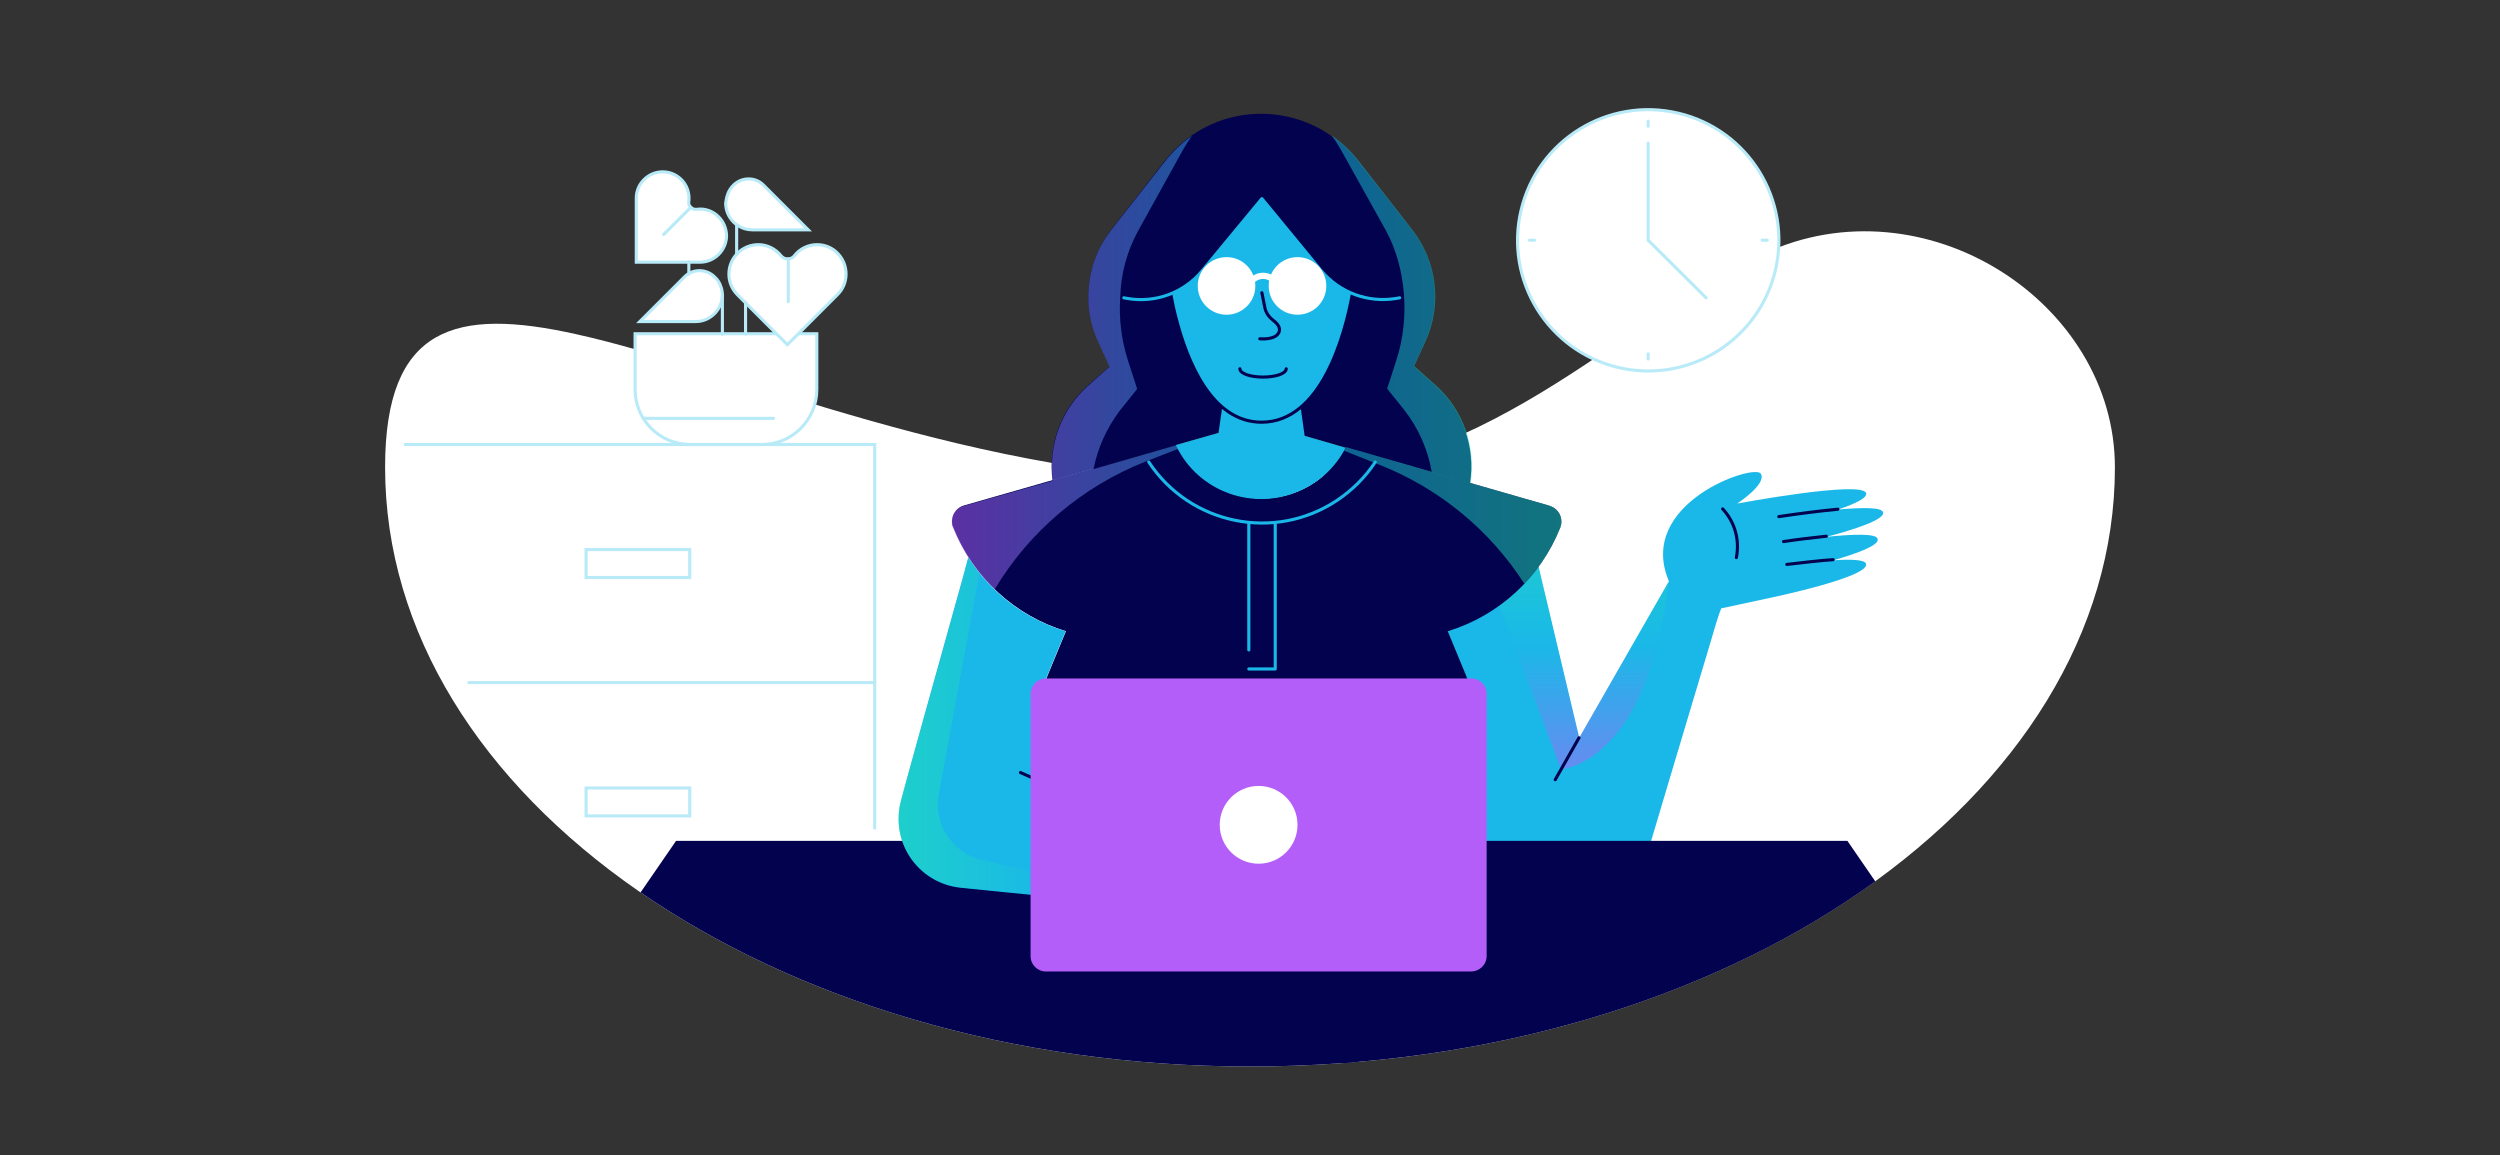 <?xml version="1.0" encoding="UTF-8"?> <svg xmlns="http://www.w3.org/2000/svg" xmlns:xlink="http://www.w3.org/1999/xlink" version="1.1" id="Layer_1" x="0" y="0" viewBox="0 0 842 389.1" style="enable-background:new 0 0 842 389.1" xml:space="preserve"><rect x="0" y="0" width="842" height="389.1" fill="#333333" stroke="none"/><style>.st0{fill:#fff}.st2{fill:#1ab8e8}.st4{fill:none;stroke:#02024e;stroke-width:1.05;stroke-linecap:round;stroke-linejoin:round}.st5{fill:#02024e}.st6{fill:none;stroke:#02024e;stroke-width:2.1;stroke-linecap:round;stroke-linejoin:round}.st11,.st12,.st7{stroke-width:1.05;stroke-linecap:round}.st7{fill:none;stroke:#1ab8e8;stroke-linejoin:round}.st11,.st12{fill:#fff;stroke:#b9eaf8;stroke-miterlimit:10}.st12{fill:none}</style><g id="c"><g id="d"><path id="e" class="st0" d="M712.3 157.4c0 111.4-130.4 201.8-291.3 201.8s-291.3-90.4-291.3-201.8c0-47.8 24-53.8 64.1-44.9C247.2 124.2 329.1 162 421 162c80.5 0 123.2-53.8 173.1-76.6 54.1-25.1 118.2 16.3 118.2 72z"></path><defs><path id="SVGID_1_" d="M652 81.3V30H173.5v79.2c-27.8-2-43.8 9-43.8 48.2 0 111.4 130.4 201.8 291.3 201.8s291.3-90.3 291.3-201.7c0-36.1-26.8-66.2-60.3-76.2z"></path></defs><clipPath id="SVGID_00000168799926134878576490000007620349282934233217_"><use xlink:href="#SVGID_1_" style="overflow:visible"></use></clipPath><g style="clip-path:url(#SVGID_00000168799926134878576490000007620349282934233217_)"><path class="st2" d="M575.8 217.3c-7 23.2-20.5 68.6-20.5 68.6l-56.2.3-22.4-40.6v-69.8h37.9l17.3 72.7c11.2-19.6 30.2-52.7 30.2-52.7-11.2-26.3 28.6-39.7 30.9-36.3 2.3 3.4-7.9 10.1-7.9 10.1s42.2-7.9 43.4-3.5c.5 1.6-3.8 3.6-9.4 5.5 8.1-.7 14.6-.8 15.1.9.8 2.5-9.9 5.9-19 8.3 9-.9 16.7-1.2 17.2.7.6 2.2-7 4.9-14.9 7.2 6.1-.4 10.6-.2 11 1.2 1.2 4.5-32.1 11.4-32.1 11.4l-16.7 3.6c-.9 2.2-2.3 6.8-3.9 12.4z"></path><linearGradient id="SVGID_00000030472773871849867260000014101211771678771132_" gradientUnits="userSpaceOnUse" x1="519.338" y1="291.254" x2="519.338" y2="208.056" gradientTransform="translate(0 -32.19)"><stop offset="0" style="stop-color:#b45ef9"></stop><stop offset=".5" style="stop-color:#1ab8e8"></stop><stop offset="1" style="stop-color:#21e6ad"></stop></linearGradient><path style="opacity:.5;fill:url(#SVGID_00000030472773871849867260000014101211771678771132_);enable-background:new" d="m502.8 198.6 23 60.5s29.3-1.8 36.2-63.2c0 0-19 33.2-30.2 52.7l-17.3-72.7h-37.9v11c11.9 5.1 26.2 11.7 26.2 11.7z"></path><path class="st4" d="M617.4 188.5c-4.7.3-10.3 1-15.6 1.6m-2.7-16.1c6-.9 13.5-1.9 19.9-2.5m-18.3 10.9c4.6-.7 9.7-1.3 14.4-1.8m-91.3 82 8-14.1"></path><path class="st5" d="m622.2 283.2 74.7 108.5H153l74.7-108.5"></path><path class="st6" d="m433.7 350.6 43.7 14.8"></path><path class="st5" d="M366.7 96.7c-.6 6.3.5 12.7 3.2 18.4l3.8 8.3-7.3 6.4c-9 8-13.5 20-11.9 32 23.3-6.7 52.3-15 68.6-19.7 22 6.3 50.4 14.4 72 20.7 1.9-12.3-2.5-24.7-11.8-33l-7.2-6.4 3.8-8.3c5.7-12.4 4-27-4.4-37.7l-18.2-23.2c-14-17.9-39.9-21.2-57.8-7.2-2.7 2.1-5.1 4.5-7.2 7.2l-18.1 23.2c-4.2 5.5-6.9 12.3-7.5 19.3z"></path><path class="st5" d="M321.1 177.7c6.7 16.8 20.6 29.6 37.9 34.9l-6 14.5c-2.7 6.5-2.9 13.8-.5 20.5L359 266v17.1h122.4c3.6-10 12.7-35.5 12.7-35.5 2.4-6.6 2.2-13.9-.5-20.5l-6-14.5c17.3-5.3 31.2-18.1 37.9-34.9 1.1-2.9-.3-6.1-3.2-7.2-.2-.1-.3-.1-.5-.2l-68.5-19.7c-8 15.6-27 21.8-42.6 13.8-6.3-3.2-11.3-8.4-14.3-14.7l-71.6 20.5c-3 .8-4.7 3.8-4 6.8.1.3.2.5.3.7z"></path><path class="st2" d="M323 199.1c1.3-4.5 2.3-8.4 3.1-11.4 7.6 11.9 19.2 20.8 32.8 24.9l-6 14.5c-2.7 6.5-2.8 13.8-.5 20.5L359 266v1c17.5 7.8 43.9 19.5 43.9 19.5s15.3-2.9 27.2-2.2c11.9.7 38.7 12.7 37.9 15.6-.3 1.4-3.6 1.8-7 2 2.9 1.4 4.8 2.8 4.6 3.8-.5 2.3-9.6 1.6-16 .9.4.8-.1 1.4-1.8 2-7 2-82.4-5.3-124.2-9.6-12.9-1.3-22.2-12.8-20.8-25.7.1-1.3.4-2.6.7-3.8-.1-.1 12.4-45.1 19.5-70.4z"></path><path class="st4" d="m343.7 260.2 13.7 6.1"></path><path class="st6" d="M447.7 308.4c9.7-2.9-19.7-10.8-19.7-10.8m10-4.5s28.4 9 27.6 12.5"></path><path class="st2" d="M453.2 150.8s-9.4-2.7-13.8-4c-.8-5.9-2.2-15.8-2.2-15.8h-24.7s-1.3 9.5-2.1 14.8c-3.8 1.1-10.2 2.9-14.4 4.1 7.5 15.9 26.5 22.6 42.4 15.1 6.5-3 11.6-8 14.8-14.2z"></path><path class="st2" d="M396.1 106.7c-.7-2.6-1.2-5.2-1.7-7.8 4.1-1.7 7.7-4.3 10.5-7.7L425 66.9l20.1 24.3c2.8 3.4 6.4 6.1 10.5 7.8-2.6 14-10.5 43.2-30.6 43.2-16.9-.1-25.1-20.6-28.9-35.5z"></path><path class="st4" d="M455.5 99c-2.6 14-10.5 43.2-30.6 43.2-16.8 0-25.1-20.5-28.9-35.4-.7-2.6-1.2-5.2-1.7-7.8"></path><path class="st4" d="m425 98.6 1 5c.3 1.6 1.3 3.1 2.6 4.1 1.4 1.1 2.8 2.5 2.2 4.1-1.1 2.9-6.5 2.3-6.5 2.3"></path><path class="st7" d="m471.4 100.3-1.1.2c-9.5 1.6-19.1-1.9-25.3-9.3l-20-24.3-20.1 24.3c-6.1 7.4-15.8 11-25.3 9.3l-1.1-.2"></path><path class="st4" d="M580.2 171.4c4.1 4.4 5.8 10.5 4.6 16.4"></path><path class="st7" d="M386.9 155.6c13.9 21.1 42.3 26.9 63.3 13 5.1-3.4 9.6-7.8 13-13m-42.6 20.5v42.8"></path><path class="st7" d="M429.5 176.1v49.2h-8.9"></path><circle class="st0" cx="413.1" cy="96.3" r="9.7"></circle><circle class="st0" cx="437" cy="96.3" r="9.7"></circle><path d="M428.7 94.1c-.9-.8-2.1-1.2-3.3-1.2-1.2 0-2.4.4-3.3 1.2" style="fill:none;stroke:#fff;stroke-width:2.1;stroke-miterlimit:10"></path><linearGradient id="SVGID_00000107563365400979785190000000975626896629148071_" gradientUnits="userSpaceOnUse" x1="320.758" y1="154.199" x2="525.838" y2="154.199" gradientTransform="translate(0 -32.19)"><stop offset="0" style="stop-color:#b45ef9"></stop><stop offset=".5" style="stop-color:#1ab8e8"></stop><stop offset="1" style="stop-color:#21e6ad"></stop></linearGradient><path style="opacity:.5;fill:url(#SVGID_00000107563365400979785190000000975626896629148071_);enable-background:new" d="M525.5 177.7c-2.8 7-6.9 13.4-12.1 18.9-11.7-18.2-28.8-32.2-48.9-40.1l-11.8-4.7c.2-.4.5-.7.7-1.2 8.1 2.3 18.4 5.3 28.8 8.3-1.3-7.5-4.4-14.5-9-20.5l-6-7.5 3.1-9.6c4.7-14.4 3.2-31.4-3.6-43.8l-15-26.9c-1-1.7-2-3.4-3.2-5 3.4 2.4 6.4 5.2 9 8.5l18.1 23.2c8.4 10.7 10.2 25.3 4.5 37.7l-3.8 8.3 7.2 6.4c9.3 8.3 13.7 20.7 11.8 33 10.9 3.1 20.7 6 26.5 7.6 3 .9 4.7 4 3.9 7-.1.2-.2.3-.2.4zM383.4 77.6l14.9-26.9c1-1.7 2-3.4 3.2-5-3.4 2.4-6.4 5.2-9 8.5l-18.2 23.2c-4.4 5.6-7 12.3-7.6 19.4-.6 6.3.5 12.7 3.2 18.4l3.8 8.3-7.2 6.4c-9 8-13.5 20-11.9 32l-30 8.5c-3 .8-4.7 3.9-3.8 6.9 0 .2.1.3.2.5 3.1 7.8 7.9 14.9 14 20.7 11.7-19.5 29.5-34.6 50.7-43l11.3-4.4-.6-1.2-28.1 8.1c1.4-7.1 4.4-13.7 8.7-19.5l6-7.5-3.1-9.6c-2.2-6.9-3.1-14.1-2.6-21.3.2-7.9 2.3-15.6 6.1-22.5z"></path><linearGradient id="SVGID_00000075157295336110917360000003814012138796020150_" gradientUnits="userSpaceOnUse" x1="302.576" y1="279.263" x2="401.445" y2="279.263" gradientTransform="translate(0 -32.19)"><stop offset="0" style="stop-color:#21e6ad"></stop><stop offset=".5" style="stop-color:#1ab8e8"></stop><stop offset="1" style="stop-color:#b45ef9"></stop></linearGradient><path style="opacity:.5;fill:url(#SVGID_00000075157295336110917360000003814012138796020150_);enable-background:new" d="m401.4 306.3-70.7-16.7c-10-2.3-16.4-12.1-14.5-22.2l13.7-74.4c-1.3-1.6-2.5-3.4-3.7-5.1-.8 2.9-1.9 6.8-3.1 11.4-7.1 25.2-19.6 70.1-19.6 70.1-3.5 12.4 3.7 25.2 16.1 28.7 1.3.4 2.6.6 4 .8 21.6 2.1 52.3 5.2 77.8 7.4z"></path><circle transform="rotate(-76.714 555.136 80.91)" class="st11" cx="555.1" cy="80.9" r="44"></circle><path class="st11" d="M555.1 48.2v32.7l19.5 19.4"></path><path class="st12" d="M555.1 40.8v1.7m40.1 38.4h-1.7m-38.4 40v-1.7m-40-38.3h1.7"></path></g><path class="st12" d="M136.5 149.7h158.1v129.2"></path><path class="st11" d="M256.7 149.7h-24.3c-10.2 0-18.5-8.3-18.5-18.5v-18.8h61.2v18.8c0 10.2-8.3 18.5-18.4 18.5z"></path><path class="st11" d="M275.2 82.4h0c-3 0-5.9 1.4-7.7 3.8-.5.6-1.2 1-2.1 1h-.2c-.8 0-1.6-.4-2.1-1-1.9-2.4-4.7-3.8-7.7-3.8h0c-5.4 0-9.9 4.4-9.9 9.9 0 2.6 1 5.1 2.9 7l16.8 16.8L282 99.3c3.9-3.8 3.9-10 .2-13.9-1.8-1.9-4.3-3-7-3h0z"></path><path class="st12" d="M265.5 87.2v14.4"></path><path class="st11" d="M242 73h0c-1.9-1.9-4.6-2.9-7.3-2.5-.7.1-1.4-.1-2-.6l-.1-.1c-.5-.5-.8-1.3-.6-2 .3-2.7-.6-5.4-2.5-7.3h0c-3.5-3.5-9.1-3.5-12.6 0-1.7 1.7-2.6 3.9-2.6 6.3v21.5h21.5c4.9 0 8.9-4.1 8.9-9 0 0 0 0 0 0-.1-2.4-1-4.6-2.7-6.3h0z"></path><path class="st12" d="m232.7 69.8-9.2 9.2"></path><path class="st11" d="M245.1 65.4c.4-1.2 1.1-2.2 2-3.1l.1-.1c2.8-2.6 7.2-2.6 9.9.1l15.1 15.1h-18.8c-4.9 0-8.9-3.9-9-8.9.1-.9.3-2 .7-3.1h0zm-2.4 30.9c-.4-1.2-1.1-2.2-2.1-3.1l-.1-.1c-2.8-2.6-7.2-2.6-9.9.1l-15.1 15.1h18.8c4.9 0 8.9-4 9-8.9 0-1-.2-2.1-.6-3.1h0z"></path><path class="st12" d="M243.3 99.3v13.3M232 88.2v4.1m16.1-16.4v9.8m-31.5 55.2h43.9m-9.4-39.1v10.7m43.5 117.4H157.9m39.5-44.8h34.9v9.4h-34.9v-9.4zm0 80.3h34.9v9.4h-34.9v-9.4z"></path><path d="M495.4 327.2H352.3c-2.9 0-5.2-2.3-5.2-5.2v-88.3c0-2.9 2.3-5.2 5.2-5.2h143.2c2.9 0 5.2 2.3 5.2 5.2V322c0 2.9-2.4 5.2-5.3 5.2z" style="fill:#b45ef9"></path><circle class="st0" cx="423.9" cy="277.8" r="13.1"></circle><path class="st4" d="M433.2 124.2c0 1.6-3.5 2.8-7.8 2.8s-7.8-1.2-7.8-2.8"></path></g></g></svg> 